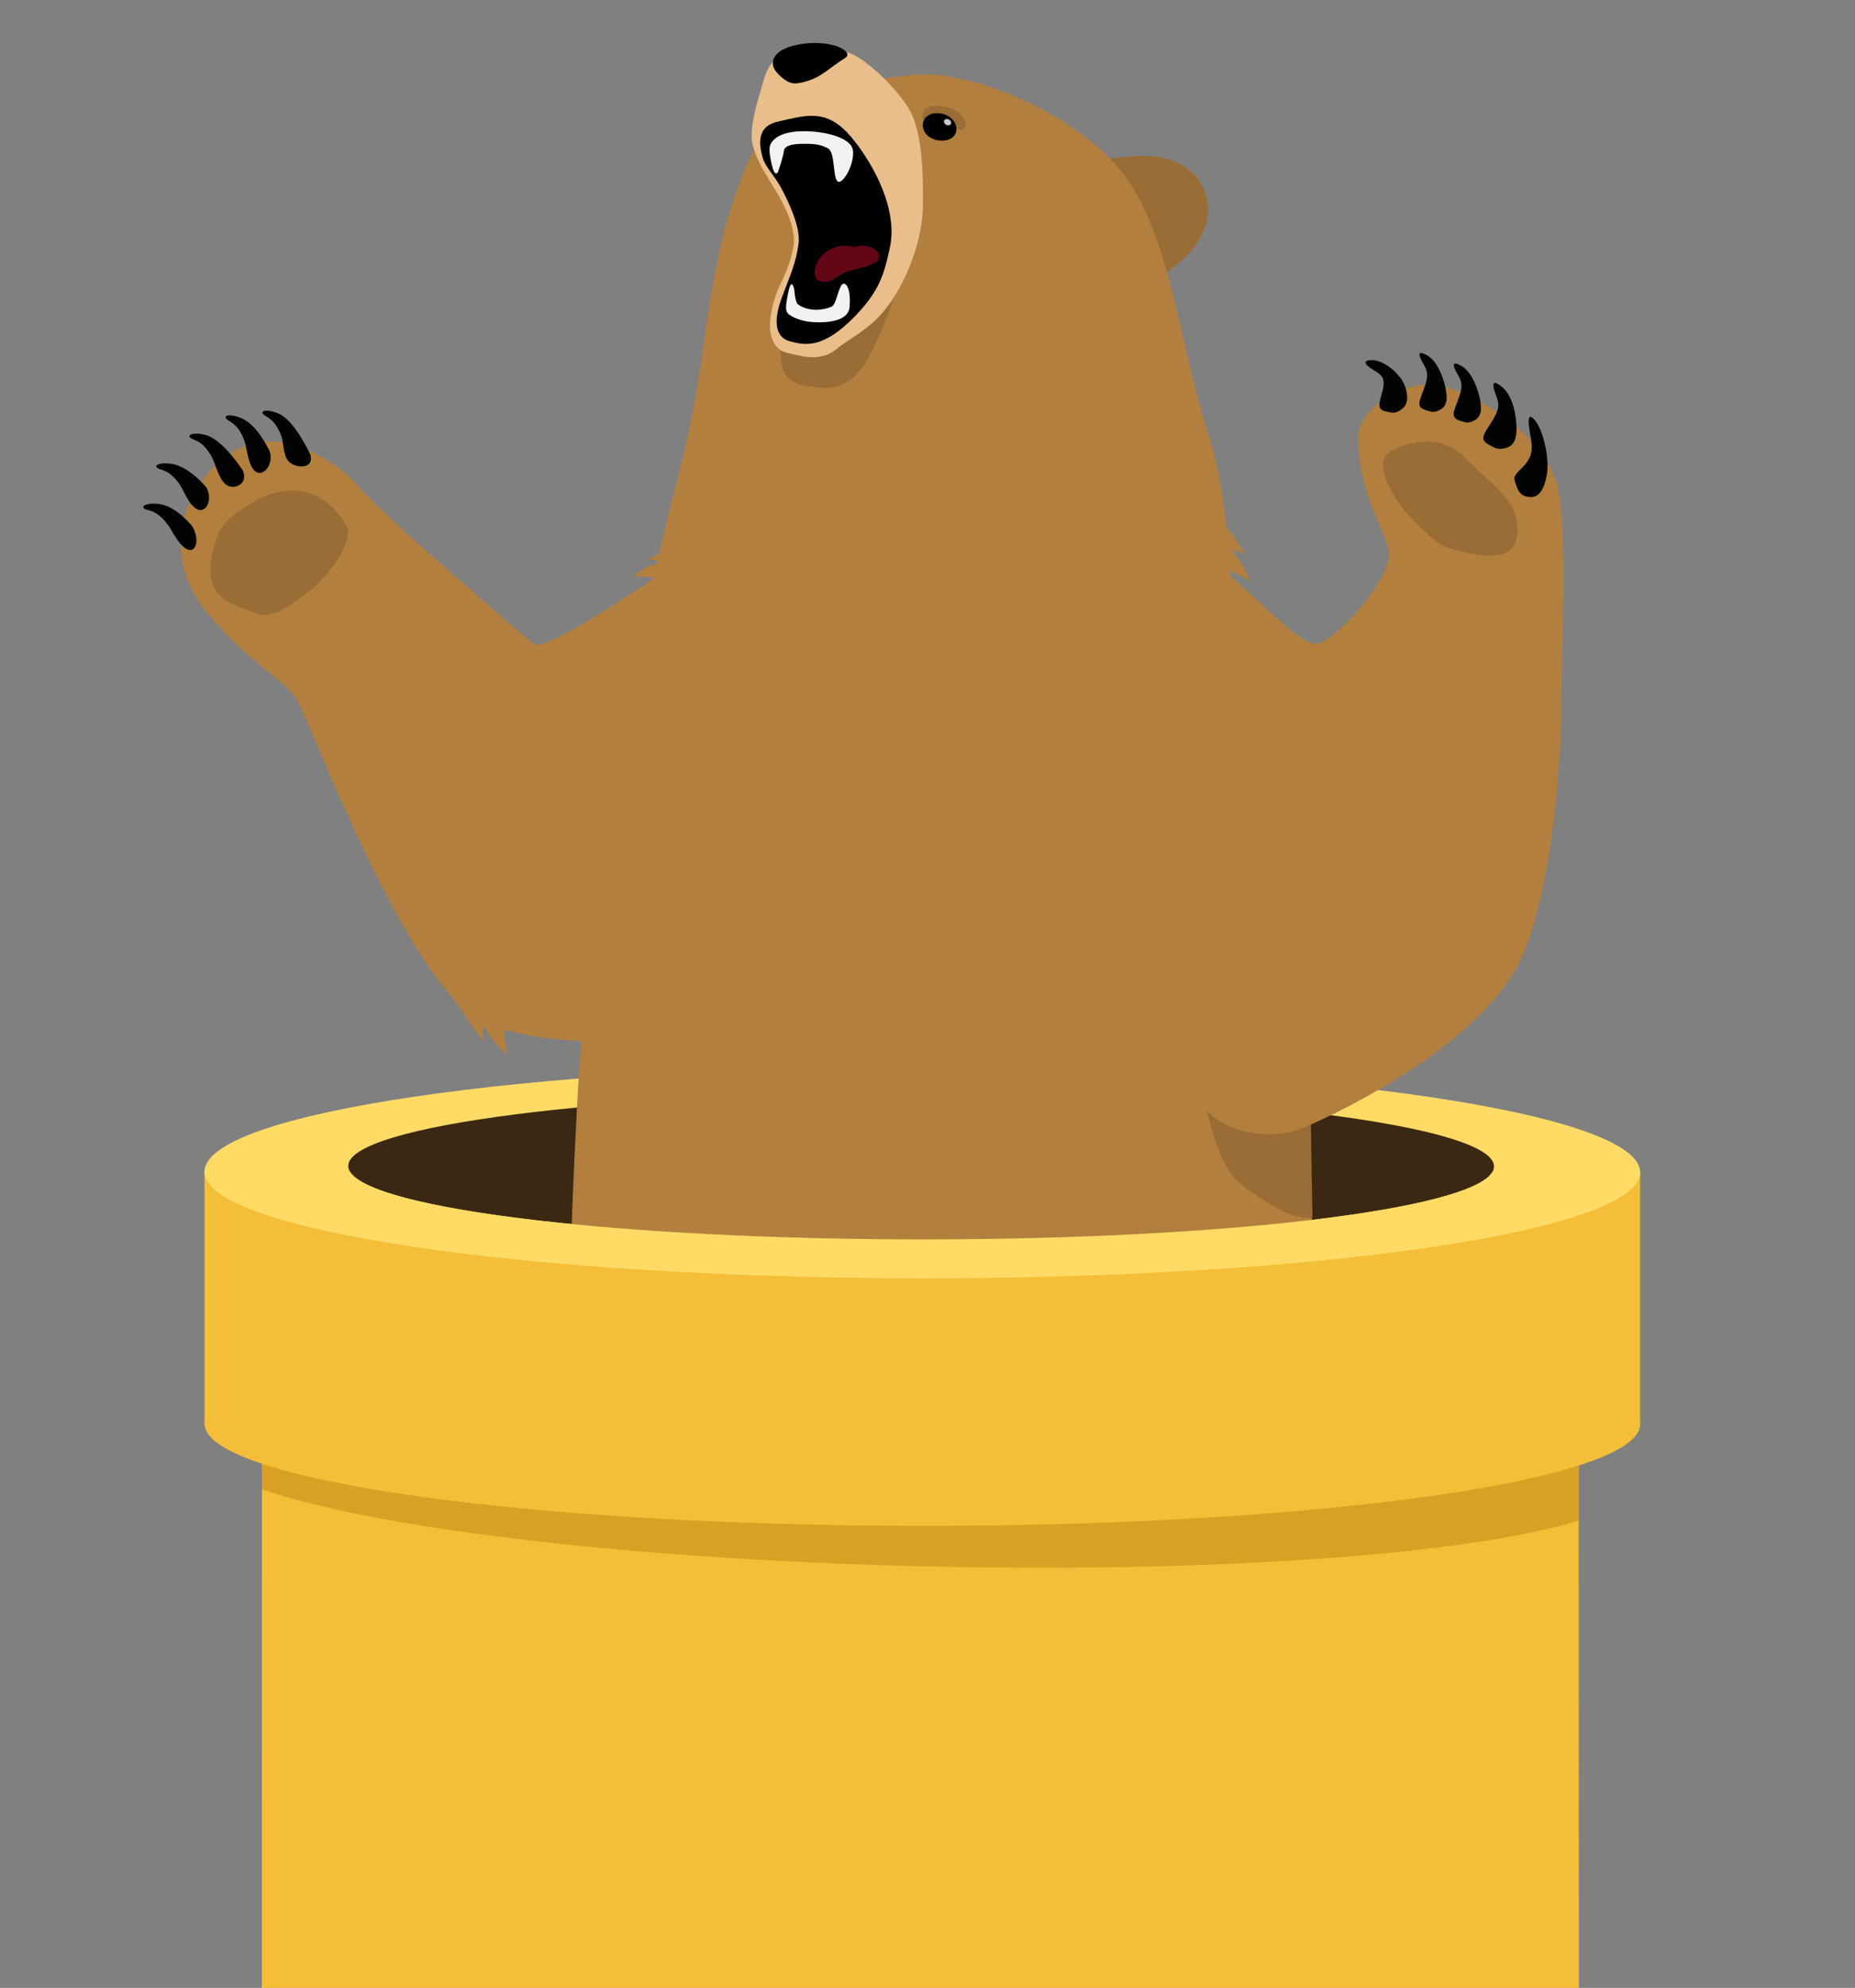<svg width="239" height="256" viewBox="0 0 239 256" fill="none" xmlns="http://www.w3.org/2000/svg">
<rect x="0" y="0" width="239" height="256" fill="#808080" stroke="none"/>
<g clip-path="url(#clip0)">
<path d="M33.756 171.67L33.734 282.989H203.443L203.379 171.67H33.756Z" fill="#F5BE38"/>
<path fill-rule="evenodd" clip-rule="evenodd" d="M33.737 191.795C47.969 196.708 79.834 200.704 117.486 201.673C156.173 202.668 189.268 200.194 203.441 195.816V169.603H33.732L33.737 191.795Z" fill="#D9A123"/>
<path fill-rule="evenodd" clip-rule="evenodd" d="M118.811 171.318C67.653 171.297 26.29 176.103 26.35 183.357C26.397 190.594 67.735 196.477 118.76 196.503C169.802 196.52 211.23 190.68 211.312 183.443C211.393 176.189 169.987 171.344 118.811 171.318Z" fill="#F5BE38"/>
<path fill-rule="evenodd" clip-rule="evenodd" d="M26.35 150.893V183.366L211.316 183.447V150.97L26.35 150.893Z" fill="#F5BE38"/>
<path fill-rule="evenodd" clip-rule="evenodd" d="M118.854 137.246C170.004 137.267 211.398 143.42 211.316 150.987C211.222 158.533 169.811 164.625 118.803 164.6C67.803 164.578 26.41 158.451 26.35 150.901C26.307 143.338 67.722 137.224 118.854 137.246Z" fill="#FFDB65"/>
<path fill-rule="evenodd" clip-rule="evenodd" d="M118.7 140.757C159.506 140.779 192.538 145.019 192.491 150.228C192.448 155.429 159.391 159.63 118.662 159.609C77.932 159.596 44.892 155.364 44.866 150.159C44.845 144.955 77.898 140.74 118.7 140.757Z" fill="#3B2812"/>
<path fill-rule="evenodd" clip-rule="evenodd" d="M139.974 21.112C138.34 21.498 137.675 23.209 138.018 23.933C138.49 24.928 140.274 27.204 142.825 30.03C144.991 32.422 146.985 34.828 147.701 35.501C148.207 35.977 148.876 35.766 149.485 35.441C154.567 32.735 157.272 27.595 154.597 23.431C151.346 18.368 143.246 20.34 139.974 21.112Z" fill="#996D35"/>
<path fill-rule="evenodd" clip-rule="evenodd" d="M154.035 62.606C156.106 65.157 159.953 70.396 160.51 71.468C159.781 71.001 159.022 70.773 158.654 70.906C160.335 72.591 160.909 74.538 161.098 74.928C159.507 73.71 157.461 73.209 157.461 73.209L154.601 67.493L154.035 62.606Z" fill="#B37F3E"/>
<path fill-rule="evenodd" clip-rule="evenodd" d="M56.157 125.082C57.877 127.882 61.535 133.254 62.358 134.137C62.161 133.297 62.199 132.504 62.444 132.199C63.477 134.343 65.115 135.535 65.42 135.844C64.798 133.94 65.008 131.844 65.008 131.844L60.57 127.243L56.157 125.082Z" fill="#B37F3E"/>
<path fill-rule="evenodd" clip-rule="evenodd" d="M93.846 67.553C91.269 68.492 84.27 71.515 83.413 72.038C84.133 72.017 84.776 72.184 84.982 72.433C83.057 72.917 81.809 74.062 81.509 74.263C83.168 74.075 84.849 74.598 84.849 74.598L90.69 72.797L93.846 67.553Z" fill="#B37F3E"/>
<path d="M169.095 160.467C168.859 157.448 169.121 158.198 169.001 154.991C168.482 140.761 169.781 130.609 166.685 119.714C161.539 101.591 163.01 94.684 159.318 79.134C157.603 71.901 158.923 65.954 155.373 54.88C152.174 44.903 150.733 30.673 145.094 22.883C139.112 14.612 124.717 8.897 117.727 9.635C105.823 10.886 100.6 12.344 98.083 17.3C94.279 24.791 92.444 31.192 90.66 44.286C88.889 57.264 87.302 60.767 85.102 70.576C82.903 80.386 81.063 99.096 78.323 109.343C75.793 118.806 74.781 134.39 74.339 142.631C74.18 145.611 73.807 152.861 73.559 160.621L121.325 162.902L169.095 160.467Z" fill="#B37F3E"/>
<path fill-rule="evenodd" clip-rule="evenodd" d="M123.275 16.464C123.344 16.889 124.609 16.829 124.407 15.928C124.197 14.989 123.404 14.106 122.088 13.823C120.775 13.536 119.154 13.515 118.931 14.514C118.708 15.512 118.859 15.573 119.33 15.148C120.029 14.518 121.037 14.501 121.65 14.694C122.246 14.887 123.1 15.384 123.275 16.464Z" fill="#996D35"/>
<path fill-rule="evenodd" clip-rule="evenodd" d="M121.307 14.629C122.494 14.848 123.331 15.808 123.223 16.777C123.112 17.746 122.147 18.226 120.959 18.089C119.72 17.943 118.785 17.009 118.897 15.963C119.004 14.908 120.067 14.402 121.307 14.629Z" fill="black"/>
<path fill-rule="evenodd" clip-rule="evenodd" d="M121.667 15.491C121.556 15.671 121.659 15.928 121.89 16.061C122.122 16.194 122.392 16.156 122.503 15.976C122.611 15.796 122.516 15.543 122.289 15.41C122.057 15.272 121.779 15.311 121.667 15.491Z" fill="#CBCBCA"/>
<path d="M117.14 19.521C119.048 22.917 117.959 31.775 113.928 41.687C111.466 47.737 109.584 50.215 105.797 49.941C100.879 49.585 99.241 48.492 101.681 38.18C102.333 33.653 104.215 21.742 109.262 22.321C114.52 22.925 116.702 13.6 117.14 19.521Z" fill="#996D35"/>
<path d="M99.222 41.404C99.081 42.811 99.48 45.01 101.414 45.439C103.176 45.829 105.646 46.686 107.722 44.997C110.012 43.128 112.73 42.215 115.239 38.18C117.717 34.193 118.837 29.725 118.901 26.874C119.004 21.986 118.742 17.223 117.353 14.471C116.028 11.842 111.152 6.908 108.618 6.586C106.084 6.264 103.528 5.934 102.533 6.299C101.542 6.668 100.775 6.509 99.578 7.945C98.463 9.287 98.322 10.749 97.867 12.177C97.263 14.081 96.512 17.017 97.014 18.805C97.739 21.369 99.325 23.389 100.445 25.399C101.765 27.779 102.554 30.055 102.198 31.895C101.367 36.246 99.694 36.778 99.222 41.404Z" fill="#EABE8B"/>
<path d="M100.21 15.663C103.632 14.887 105.982 14.123 108.692 16.614C110.879 18.625 115.956 25.871 114.657 31.873C113.91 35.325 113.319 37.447 110.188 40.688C106.11 44.907 103.82 44.487 101.826 43.973C99.948 43.492 99.532 41.529 100.763 38.232C101.856 35.303 102.525 34 102.881 31.419C103.156 29.442 101.878 26.553 100.746 24.388C99.828 22.63 98.644 21.571 98.288 20.375C97.594 18.034 97.817 16.203 100.21 15.663Z" fill="black"/>
<path d="M99.87 17.853C100.389 17.39 101.512 16.945 103.189 16.902C106.307 16.82 109.664 17.763 109.887 19.333C110.132 21.043 108.712 23.564 108.039 23.41C107.229 23.221 107.683 19.633 106.675 19.105C105.668 18.578 104.883 18.479 103.043 18.531C101.517 18.574 101.062 19.028 101.019 19.324C100.861 20.404 100.445 21.481 100.329 21.884C100.157 22.497 99.72 22.887 99.287 20.49C98.927 18.788 99.291 18.338 99.87 17.853Z" fill="#F2F2F2"/>
<path d="M103.361 5.656C99.489 6.217 99.339 7.988 99.703 8.76C100.038 9.476 101.028 10.295 101.603 10.556C102.285 10.869 102.859 10.736 103.618 10.548C105.848 9.99 106.791 8.764 108.876 7.474C110.153 6.685 107.289 5.085 103.361 5.656Z" fill="black"/>
<path d="M110.051 31.831C110.051 31.831 108.13 31.115 106.32 32.538C105.003 33.571 104.416 35.749 105.582 36.174C107.006 36.697 107.787 35.432 109.326 34.922C110.501 34.536 112.636 34.279 113.172 33.378C113.764 32.379 111.8 31.175 110.051 31.831Z" fill="#630716"/>
<path d="M101.594 40.448C102.027 40.813 103.125 41.34 104.45 41.456C106.719 41.657 109.227 41.302 109.446 39.655C109.656 37.632 109.193 36.444 108.653 36.538C108.087 36.633 107.778 39.098 107.229 39.437C106.929 39.625 105.741 40.037 104.484 39.848C103.451 39.694 102.752 39.214 102.675 39.033C102.349 38.266 102.392 37.451 102.302 37.138C102.169 36.663 101.89 36.007 101.547 37.704C101.2 39.411 101.157 40.084 101.594 40.448Z" fill="#F2F2F2"/>
<path d="M153.101 124.139C153.101 124.139 153.993 147.862 159.82 152.436C166.694 157.834 169.095 156.775 169.095 156.775L168.8 139.595L153.101 124.139Z" fill="#996D35"/>
<path d="M87.362 72.381C87.362 72.381 70.274 84.317 68.738 82.945C67.203 81.573 49.484 66.597 46.316 62.764C43.803 59.729 36.543 54.756 30.608 57.851C24.673 60.947 19.634 70.568 26.843 79.1C33.035 86.44 36.963 87.387 38.631 90.8C40.286 94.187 51.68 123.903 60.514 130.51C66.813 135.222 83.486 134.193 88.361 133.962C95.136 133.64 102.049 119.191 101.221 102.29C100.394 85.389 95.672 71.348 87.362 72.381Z" fill="#B37F3E"/>
<path d="M155.342 72.767C157.027 71.082 166.985 83.576 169.759 82.885C172.533 82.191 179.502 74.083 178.949 71.035C178.395 67.987 174.909 63.48 175.025 56.136C175.081 52.629 181.264 48.234 186.53 49.898C191.796 51.561 199.279 56.788 200.664 62.606C202.049 68.428 201.14 84.412 201.14 91.619C201.14 98.826 199.729 118.209 194.626 125.94C187.757 136.345 170.728 144.14 167.542 145.388C164.356 146.635 154.789 147.188 152.435 137.349C150.076 127.513 146.195 81.916 155.342 72.767Z" fill="#B37F3E"/>
<path d="M44.614 67.661C45.823 69.684 41.895 74.666 39.854 76.111C37.812 77.556 35.244 79.983 32.86 78.941C30.475 77.899 26.303 77.457 27.255 71.888C27.937 67.905 28.919 66.85 32.602 64.668C36.286 62.486 41.269 62.07 44.614 67.661Z" fill="#996D35"/>
<path d="M40.008 58.605C40.008 58.605 38.039 54.198 35.908 53.272C34.51 52.663 33.524 52.843 33.897 53.31C34.27 53.778 35.38 53.786 36.273 56.239C36.56 57.032 36.444 58.884 37.387 59.596C38.327 60.312 40.449 60.389 40.008 58.605Z" fill="#030304"/>
<path d="M34.788 58.215C34.788 58.215 33.283 54.803 31.152 53.872C29.754 53.263 28.768 53.444 29.141 53.911C29.514 54.378 30.625 54.387 31.517 56.839C31.804 57.632 31.963 60.008 32.902 60.719C33.841 61.431 35.23 59.995 34.788 58.215Z" fill="#030304"/>
<path d="M31.29 60.604C31.29 60.604 28.751 56.608 26.5 56.016C25.025 55.63 24.081 55.96 24.519 56.363C24.956 56.766 26.058 56.608 27.315 58.893C27.722 59.63 28.241 61.954 29.279 62.516C30.321 63.073 32.002 62.293 31.29 60.604Z" fill="#030304"/>
<path d="M26.608 62.799C26.608 62.799 24.498 60.157 22.208 59.75C20.707 59.484 19.789 59.887 20.261 60.252C20.733 60.621 21.813 60.372 23.254 62.546C23.717 63.249 24.369 65.135 25.45 65.611C26.53 66.087 27.448 64.428 26.608 62.799Z" fill="#030304"/>
<path d="M24.802 67.823C24.802 67.823 22.816 65.208 20.509 64.904C18.995 64.707 18.099 65.148 18.588 65.496C19.073 65.843 20.145 65.543 21.68 67.652C22.177 68.334 23.095 70.349 24.197 70.773C25.299 71.198 25.719 69.414 24.802 67.823Z" fill="#030304"/>
<path d="M194.069 71.176C192.152 72.197 186.556 70.881 185.206 69.865C183.855 68.848 180.78 65.839 180.094 64.6C179.408 63.36 176.406 59.184 179.742 57.782C182.658 56.556 186.02 56.235 188.713 58.923C191.411 61.611 193.349 62.996 194.588 64.921C195.75 66.709 196.106 70.092 194.069 71.176Z" fill="#996D35"/>
<path d="M180.449 52.796C181.11 52.38 181.629 51.617 181.071 49.885C180.518 48.153 178.37 46.455 176.912 46.386C175.458 46.318 175.788 46.961 176.98 47.668C177.915 48.221 178.58 48.624 178.125 50.335C177.709 51.896 177.362 52.693 178.473 52.968C179.583 53.246 179.793 53.212 180.449 52.796Z" fill="#030304"/>
<path d="M185.523 52.779C186.218 52.427 186.625 51.729 186.239 49.949C185.854 48.17 185.026 46.382 183.812 45.722C182.53 45.027 182.775 45.791 183.431 46.935C183.975 47.879 184.065 48.449 183.448 50.108C182.886 51.621 182.462 52.38 183.542 52.762C184.623 53.143 184.829 53.126 185.523 52.779Z" fill="#030304"/>
<path d="M189.944 54.147C190.639 53.795 191.046 53.096 190.66 51.317C190.274 49.538 189.447 47.75 188.233 47.09C186.951 46.395 187.195 47.158 187.852 48.303C188.396 49.246 188.486 49.816 187.869 51.476C187.307 52.989 186.882 53.748 187.963 54.13C189.044 54.511 189.245 54.498 189.944 54.147Z" fill="#030304"/>
<path d="M194.004 57.693C194.866 57.474 195.471 56.822 195.381 54.833C195.291 52.848 194.703 50.742 193.451 49.765C192.126 48.732 192.25 49.602 192.773 50.974C193.206 52.106 193.198 52.736 192.164 54.365C191.221 55.853 190.591 56.569 191.744 57.221C192.898 57.873 193.142 57.907 194.004 57.693Z" fill="#030304"/>
<path d="M197.324 64.008C198.263 64.004 198.997 63.013 199.318 61.007C199.64 59 198.838 55.382 197.74 54.095C196.587 52.736 196.981 54.966 197.238 56.466C197.453 57.701 197.521 58.859 196.111 60.235C194.824 61.491 195.034 61.504 195.334 62.46C195.737 63.733 196.385 64.012 197.324 64.008Z" fill="#030304"/>
<path fill-rule="evenodd" clip-rule="evenodd" d="M192.256 150.979C189.228 155.828 157.419 159.631 118.666 159.609C79.914 159.596 48.126 155.763 45.107 150.91L26.355 150.901C26.415 158.452 67.808 164.578 118.808 164.6C169.811 164.621 211.227 158.533 211.321 150.987L192.256 150.979Z" fill="#FFDB65"/>
</g>
<defs>
<clipPath id="clip0">
<rect width="192.861" height="298.954" fill="white" transform="translate(18.455 5.536)"/>
</clipPath>
</defs>
</svg>